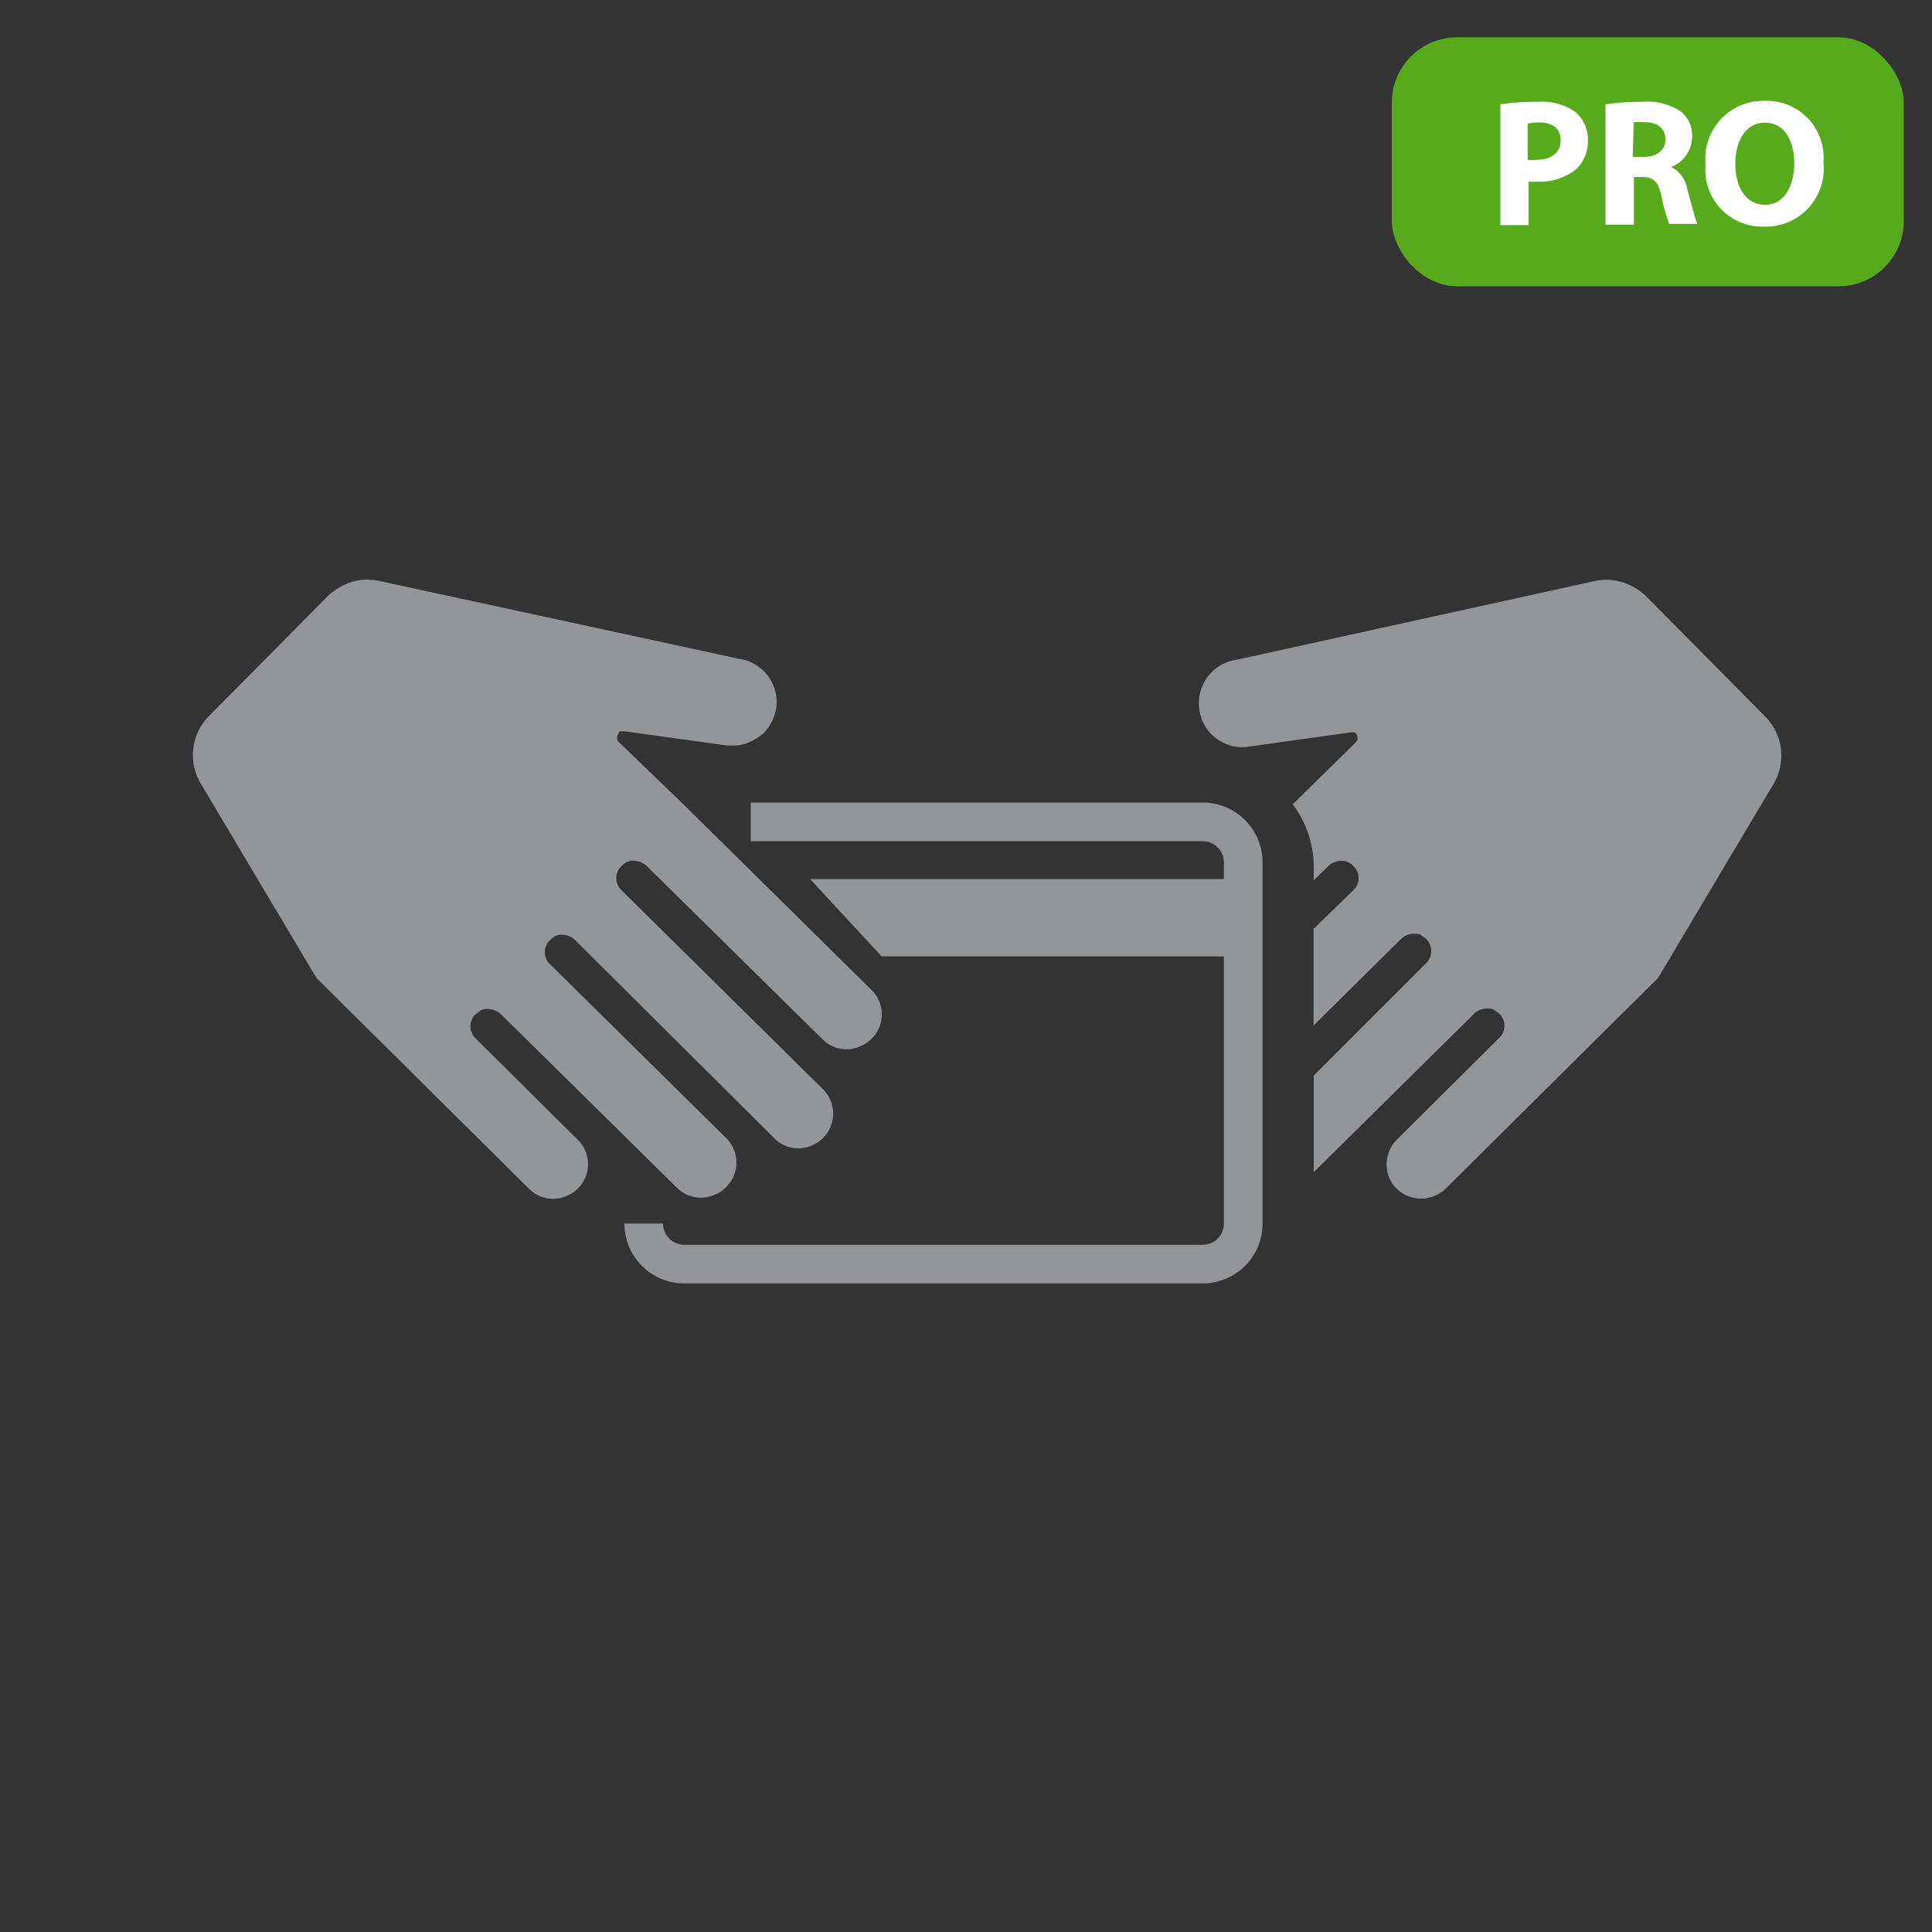 <svg xmlns="http://www.w3.org/2000/svg" viewBox="0 0 100 100"><rect x="0" y="0" width="100" height="100" fill="#333333" stroke="none"/><defs><style>.cls-1{fill:#949599;}.cls-2{fill:none;stroke:#949599;stroke-miterlimit:10;stroke-width:2px;}.cls-3{fill:#56aa1c;}.cls-4{fill:#fff;}</style></defs><title>Icons-all-6</title><g id="icon"><path class="cls-1" d="M91.35,37.07l-6.16-6.22a3.14,3.14,0,0,0-.89-.59,2.8,2.8,0,0,0-1.78-.18L64,34.15a2.27,2.27,0,0,0-1.93,2.53A2.35,2.35,0,0,0,62.69,38a2.54,2.54,0,0,0,.71.48,2.08,2.08,0,0,0,1.19.17l5.32-.74c.09,0,.12,0,.18,0s.12.06.15.15a.32.32,0,0,1-.06.36l-3.27,3.21h0A5.38,5.38,0,0,1,68,44.8v.77l.78-.77a1,1,0,0,1,1-.18.93.93,0,0,1,.27.21.84.84,0,0,1,.27.62.86.86,0,0,1-.27.63l-2.06,2v5l4.56-4.51a1,1,0,0,1,1-.18c.09.09.18.12.27.21a.89.89,0,0,1,.26.63.87.87,0,0,1-.26.62L68,55.67v5l8.33-8.23a1,1,0,0,1,1-.18c.09.09.18.12.27.21a.84.84,0,0,1,.27.62.86.86,0,0,1-.27.63L72.29,59a1.8,1.8,0,0,0,0,2.53,1.83,1.83,0,0,0,2.53,0l11-10.91,6-10.08A2.87,2.87,0,0,0,91.35,37.07Z"/><path class="cls-1" d="M24.62,53.75a.86.86,0,0,1-.27-.63.84.84,0,0,1,.27-.62c.09-.09.18-.12.27-.21a.8.8,0,0,1,.34-.07,1.09,1.09,0,0,1,.67.25l9.13,9a1.74,1.74,0,0,0,2,.35,1.55,1.55,0,0,0,.56-.38,1.78,1.78,0,0,0,0-2.53l-9.12-9a.84.84,0,0,1-.27-.62.86.86,0,0,1,.27-.63c.08-.09.17-.12.26-.21a1,1,0,0,1,.34-.07,1,1,0,0,1,.67.25L40.08,58.92a1.75,1.75,0,0,0,1.23.52,1.84,1.84,0,0,0,.73-.16,1.78,1.78,0,0,0,.54-2.92L32.17,46.08a.86.86,0,0,1-.27-.63.84.84,0,0,1,.27-.62.93.93,0,0,1,.27-.21.8.8,0,0,1,.34-.07,1.09,1.09,0,0,1,.67.25l9.13,9a1.73,1.73,0,0,0,1.23.51,1.69,1.69,0,0,0,.73-.16,1.73,1.73,0,0,0,.57-.38,1.77,1.77,0,0,0,0-2.53l-9.79-9.66L32,38.38A.32.32,0,0,1,32,38c0-.09.09-.15.15-.15h.18l5.32.74.31,0a2,2,0,0,0,.88-.2,2.74,2.74,0,0,0,.72-.48,2.41,2.41,0,0,0,.62-1.28,2.26,2.26,0,0,0-1.93-2.53L19.68,30.08A3.5,3.5,0,0,0,19,30a2.65,2.65,0,0,0-1.13.25,3.29,3.29,0,0,0-.89.59l-6.16,6.22a2.87,2.87,0,0,0-.44,3.48l6,10.08,11,10.91a1.76,1.76,0,0,0,2,.35A1.77,1.77,0,0,0,29.91,59Z"/><path class="cls-2" d="M38.86,42.54H62.25a2.1,2.1,0,0,1,2.1,2.1V63.33a2.1,2.1,0,0,1-2.1,2.1H35.42a2.1,2.1,0,0,1-2.1-2.1"/><polygon class="cls-1" points="64.35 49.5 45.63 49.5 41.93 45.5 64.35 45.5 64.35 49.5"/><rect class="cls-3" x="72.04" y="1.93" width="26.5" height="12.89" rx="3.38"/><path class="cls-4" d="M77.66,5.4a12.31,12.31,0,0,1,1.93-.13,3,3,0,0,1,1.93.51,1.85,1.85,0,0,1,.67,1.46,2,2,0,0,1-.58,1.49,2.93,2.93,0,0,1-2,.67,3.48,3.48,0,0,1-.49,0v2.25H77.66Zm1.41,2.87a3.14,3.14,0,0,0,.48,0c.76,0,1.23-.38,1.23-1s-.41-.93-1.12-.93a2.33,2.33,0,0,0-.59.06Z"/><path class="cls-4" d="M83.1,5.4A13.11,13.11,0,0,1,85,5.27a3.15,3.15,0,0,1,2,.5,1.59,1.59,0,0,1,.58,1.32A1.68,1.68,0,0,1,86.5,8.64v0a1.6,1.6,0,0,1,.84,1.18c.2.71.4,1.53.52,1.77H86.4A8.16,8.16,0,0,1,86,10.16c-.17-.79-.44-1-1-1h-.43v2.47H83.1Zm1.41,2.72h.56c.71,0,1.13-.36,1.13-.91s-.39-.87-1-.88a3.29,3.29,0,0,0-.64,0Z"/><path class="cls-4" d="M94.38,8.41a3,3,0,0,1-3.1,3.32,2.94,2.94,0,0,1-3-3.21,3,3,0,0,1,3.06-3.3A2.94,2.94,0,0,1,94.38,8.41Zm-4.56.08c0,1.24.58,2.11,1.54,2.11s1.51-.92,1.51-2.15-.54-2.1-1.52-2.1S89.82,7.27,89.82,8.49Z"/></g></svg>